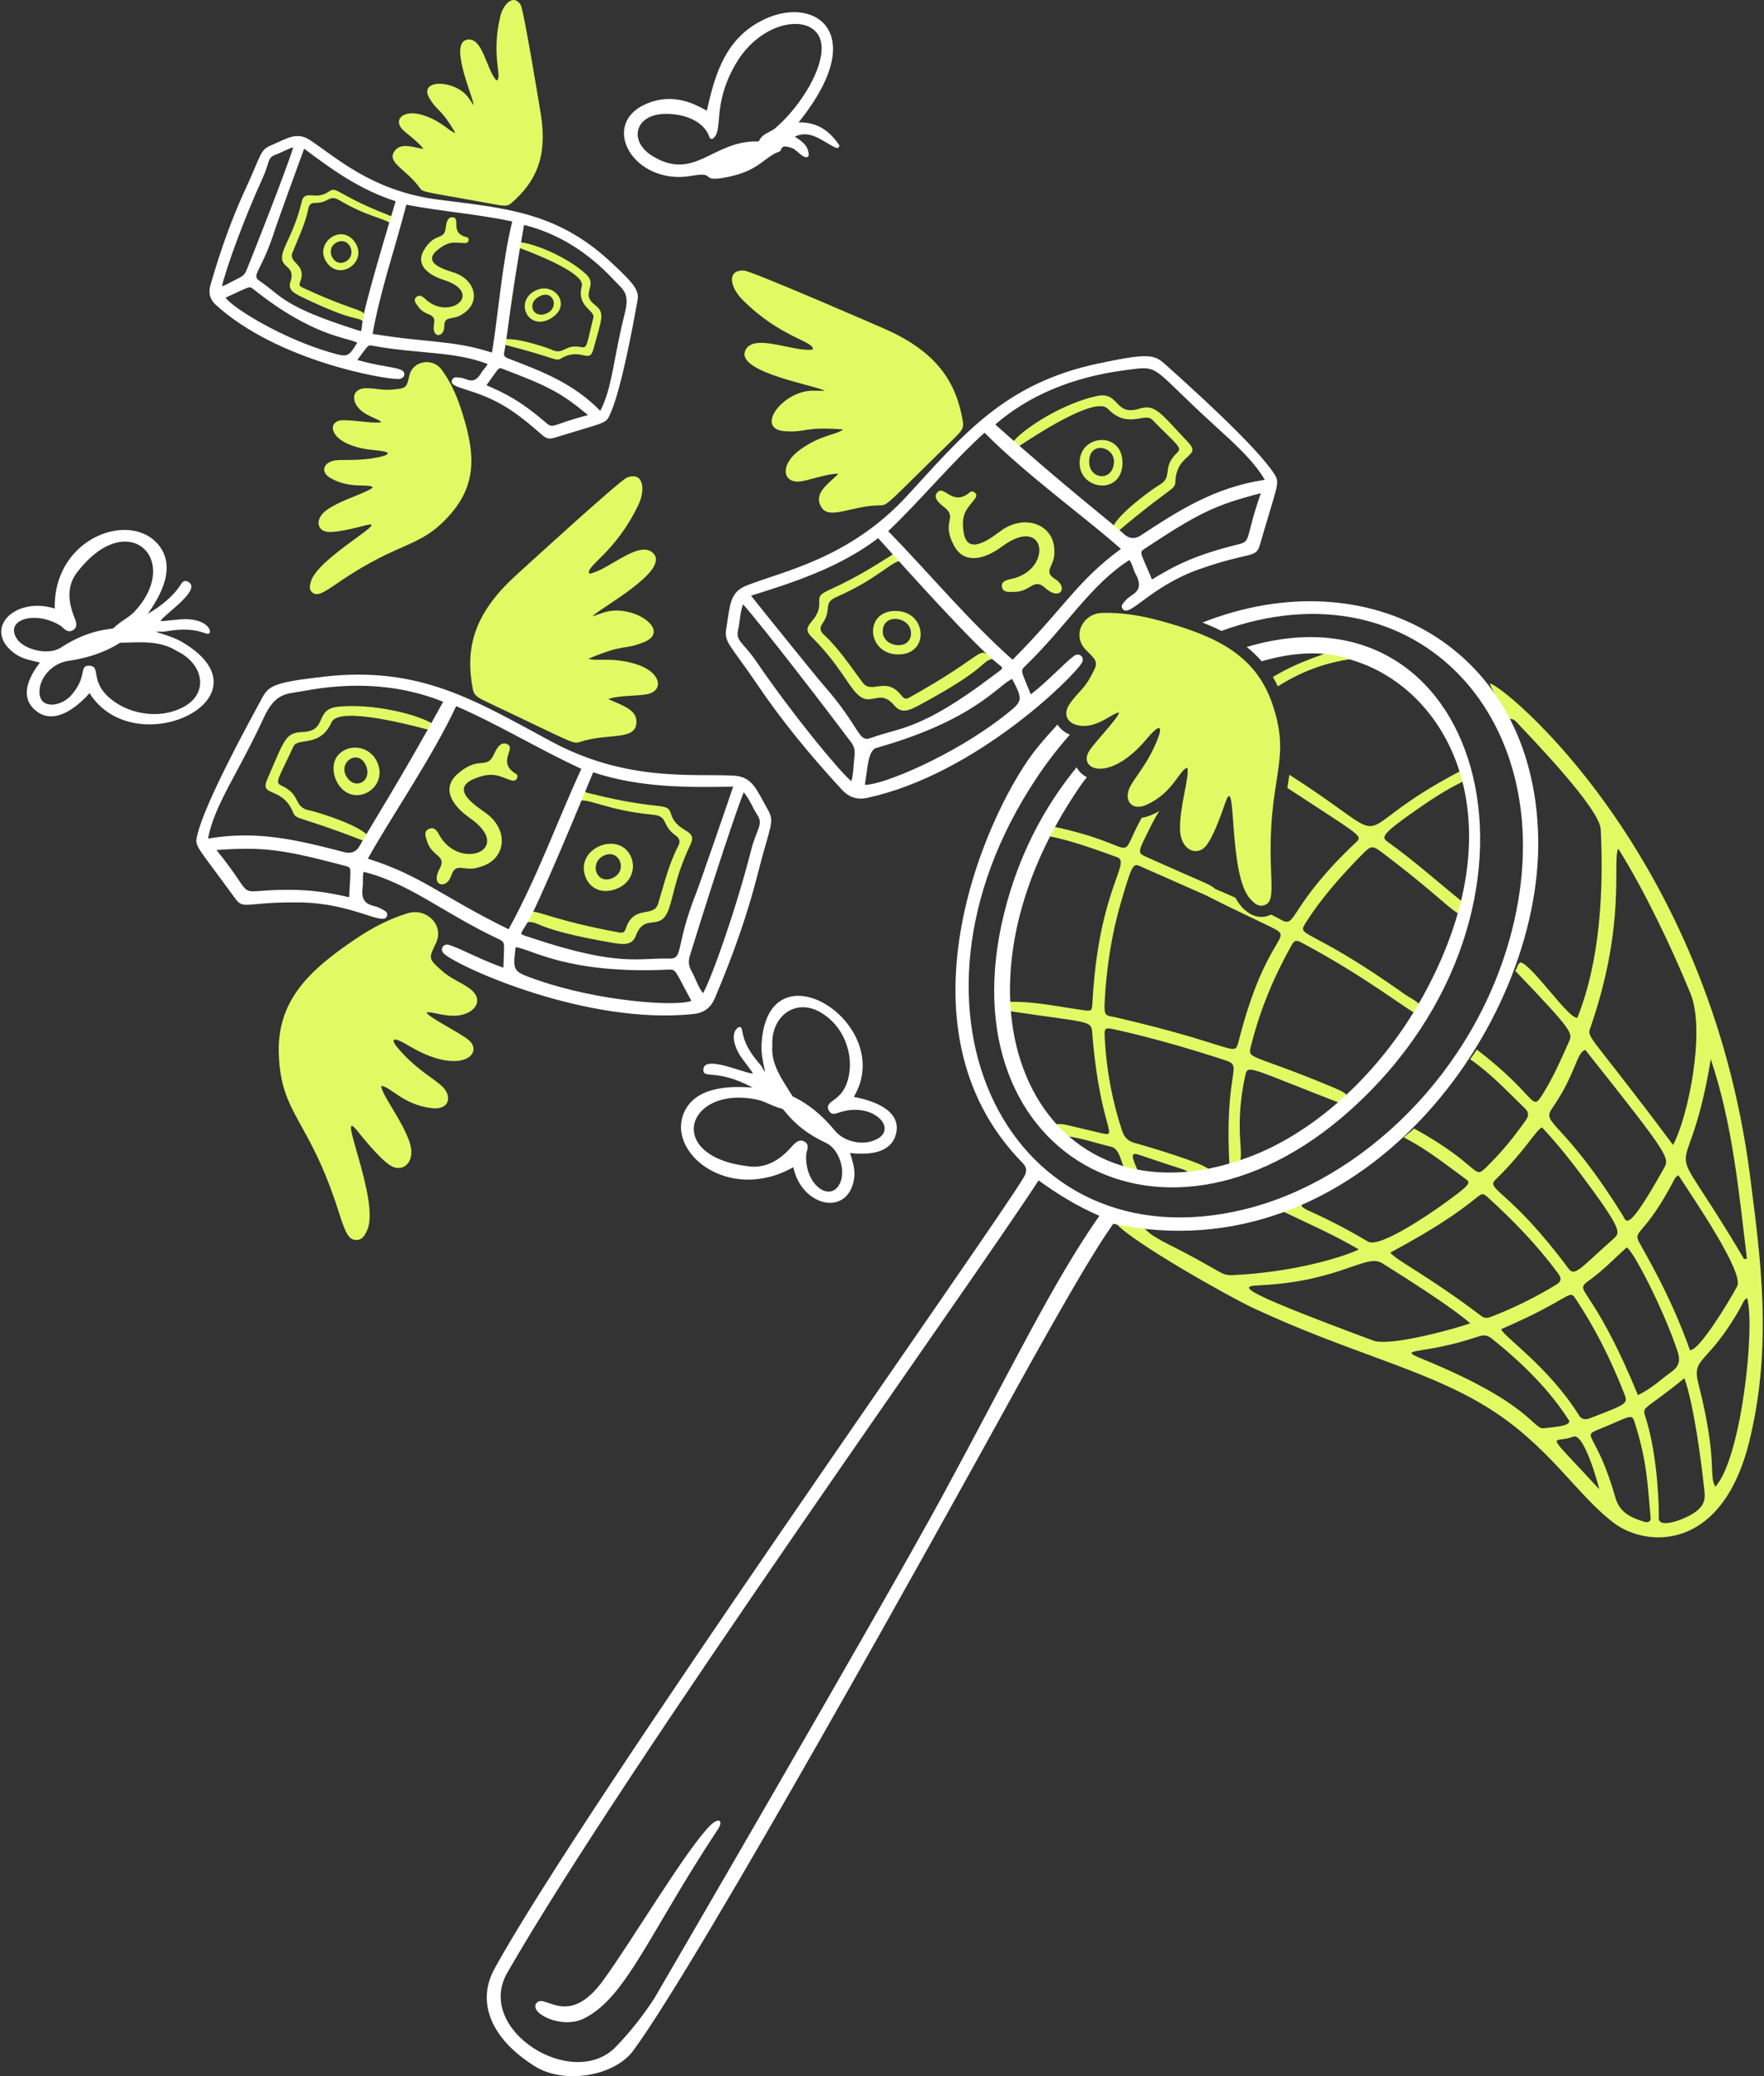<svg width="407" height="479" viewBox="0 0 407 479" fill="none" xmlns="http://www.w3.org/2000/svg">
<rect x="0" y="0" width="407" height="479" fill="#333333" stroke="none"/>
<path d="M165.619 422.076C149.873 445.824 144.558 460.789 134.764 465.677C129.634 468.236 122.247 464.531 123.69 462.271C125.524 459.392 130.864 468.384 139.25 456.795C146.006 447.461 158.719 426.078 164.002 421.021C165.762 419.338 167.035 419.936 165.619 422.073V422.076Z" fill="white"/>
<path d="M294.839 158.35C299.907 155.132 305.379 152.933 311.944 152.016C310.053 151.319 308.143 150.857 306.217 150.599C302.002 152.111 298.097 153.538 293.684 156.179C294.095 156.871 294.476 157.597 294.836 158.352L294.839 158.35Z" fill="#E1FA64"/>
<path d="M320.284 194.307C318.712 193.191 318.419 192.665 327.163 186.587C330.429 184.317 333.76 182.138 337.386 180.391C337.434 179.526 337.7 178.624 336.996 177.861C308.024 192.974 324.909 196.276 297.49 178.754C297.347 179.725 297.191 180.729 297.033 181.788C313.708 192.734 314.509 192.783 312.956 194.243C297.226 209.066 299.236 214.22 295.676 212.256C295.11 211.942 294.282 211.512 293.27 211.009C289.875 212.649 286.716 210.271 285.042 207.122C283.452 206.405 281.843 205.697 280.32 205.054C279.305 204.032 278.255 203.887 264.937 197.901C262.235 196.685 262.35 197.02 265.549 190.553C266.025 189.573 266.669 188.413 267.451 187.123C266.183 187.872 264.768 188.487 263.417 188.674C257.327 199.775 264.158 195.239 243.241 190.747C242.75 191.419 242.215 192.078 242.035 192.908C247.437 194.003 252.562 195.901 257.711 197.75C261.163 198.991 253.532 204.86 252.063 231.116C251.936 233.376 251.958 233.332 249.589 233.003C244.055 232.229 238.576 231.016 232.932 231.126C232.669 231.877 233.204 232.564 233.131 233.302C253.129 236.336 251.719 235.12 252.087 239.319C254.021 261.654 258.751 262.507 253.497 261.292C245.801 259.514 245.183 259.126 243.626 259.394C243.991 260.625 244.904 261.427 245.968 262.114C249.524 262.553 252.884 263.743 256.341 264.566C259.584 265.337 258.077 272.232 262.724 271.275C262.823 270.033 261.158 267.748 261.381 266.468C262.092 265.881 261.558 266.144 272.864 269.755C273.535 269.969 274.086 270.284 274.54 270.777C275.996 270.582 277.462 270.437 278.773 269.712C277.664 268.317 263.809 264.213 262.033 263.769C260.357 263.35 259.425 262.479 258.907 260.916C256.597 253.952 255.28 246.824 254.894 239.541C254.757 237.046 254.904 236.995 257.451 237.564C265.928 239.451 274.241 241.872 282.48 244.546C287.293 246.112 282.316 246.05 283.71 269.615C289.074 268.797 283.882 264.022 287.309 248.173C287.9 245.437 287.962 246.313 310.071 254.841C311.444 253.221 311.651 252.591 307.93 251.02C287.822 242.552 287.763 244.743 288.709 241.009C290.753 232.929 293.941 225.267 298.072 217.951C298.701 216.835 299.252 216.909 300.321 217.476C316.222 225.954 325.825 233.976 327.372 234.134C330.228 232.5 325.618 230.457 324.152 229.415C301.089 213.032 298.908 216.559 301.492 212.539C305.091 206.936 309.55 201.964 314.235 197.18C316.434 194.938 316.671 195.007 319.155 196.887C337.184 210.532 337.284 213.793 338.017 208.553C332.484 204.124 326.094 198.422 320.289 194.307H320.284ZM285.784 240.215C284.782 244.15 285.563 241.247 257.502 234.732C255.334 234.229 254.7 234.706 254.861 231.43C255.254 223.6 256.393 215.869 258.598 208.307C261.166 199.515 261.415 199.083 263.067 199.854L278.303 206.584C284.108 209.582 291.951 213.203 293.785 214.146C298.647 216.635 292.085 215.481 285.786 240.217L285.784 240.215Z" fill="#E1FA64"/>
<path d="M343.717 157.686C346.572 157.785 394.293 196.481 403.821 271.637C406.088 289.519 409.115 310.198 403.611 332.533C397.28 358.233 379.767 356.953 372.396 351.393C363.573 344.738 357.177 333.118 342.46 324.251C328.208 315.665 311.148 312.087 288.91 301.665C283.68 299.214 261.338 286.661 257.534 282.292C268.773 284.189 260.215 282.371 269.995 287.287C282.313 293.478 281.47 294.32 284.58 294.177C297.605 293.58 309.12 290.352 313.528 288.26C307.823 284.922 301.779 282.243 296.101 279.544C297.259 278.732 298.865 278.193 300.278 277.904C300.348 279.317 303.093 279.056 315.65 286.462C318.301 288.025 330.042 279.922 332.441 278.208C339.1 273.45 339.414 272.917 338.299 272.107C333.617 268.703 329.115 265.064 323.88 262.408L326.295 260.365C341.74 268.938 339.844 272.271 342.804 269.41C346.277 266.055 349.304 262.351 352.052 258.436C352.769 257.415 352.758 256.603 351.864 255.742C347.786 251.817 343.953 247.641 339.21 244.39L340.77 242.163C355.079 253.163 353.172 256.848 356.022 252.305C358.407 248.505 360.167 244.429 361.98 240.376C362.882 238.359 363.043 237.991 349.594 223.978C350.118 223.391 349.997 222.428 350.846 222.029C353.492 222.602 362.074 235.33 363.943 234.796C369.203 221.664 370.019 205.386 369.329 191.355C369.09 186.478 353.408 170.371 349.949 166.647C349.476 166.139 348.952 165.776 348.2 165.871C346.854 163.067 344.85 160.589 343.717 157.686ZM373.366 195.789C371.937 198.618 375.316 212.838 367.005 236.923C366.057 239.669 366.151 237.547 386.023 264.16C389.485 257.719 393.571 237.873 390.041 229.221C385.805 218.837 379.38 205.34 373.363 195.786L373.366 195.789ZM320.797 288.983C321.949 290.696 329.161 294.065 341.732 303.583C342.428 304.112 343.067 304.165 343.865 303.861C349.172 301.839 354.211 299.326 359.033 296.414C360.352 295.618 360.295 294.872 359.452 293.73C354.714 287.31 349.159 281.579 343.209 276.175C340.795 273.982 343.067 277.041 320.797 288.983ZM365.764 242.22C363.632 242.917 363.747 247.565 358.069 255.778C355.56 259.409 360.706 258.375 374.4 280.392C375.26 281.771 375.292 284.904 383.82 269.696C385.257 267.135 385.692 267.291 365.764 242.22ZM339.218 305.302C334.796 301.412 323.472 294.29 318.911 291.44C315.212 289.128 309.418 295.513 291.201 296.501C286.606 296.749 282.542 296.542 316.843 309.288C320.81 310.762 336.322 306.369 339.22 305.304L339.218 305.302ZM389.912 311.503C392.061 311.666 398.986 300.184 400.804 296.767C402.475 293.633 390.799 276.592 387.25 271.129C386.888 271.438 386.6 271.578 386.485 271.801C379.453 285.42 376.63 283.671 378.222 286.654C379.611 289.254 385.553 299.101 389.912 311.5V311.503ZM355.772 260.096C354.252 260.863 351.931 265.452 345.041 272.176C342.688 274.472 348.418 274.538 361.853 292.625C363.304 294.578 364.255 292.964 372.305 285.765C373.86 284.376 374.435 283.891 364.687 270.84C361.899 267.109 358.955 263.488 355.769 260.096H355.772ZM346.374 306.643C346.54 308.088 357.268 315.218 364.314 326.537C364.932 327.528 365.826 327.597 366.817 327.214C376.106 323.633 375.673 323.891 374.524 320.972C371.639 313.64 368.115 306.597 363.742 299.957C361.84 297.068 363.454 299.28 346.374 306.643ZM377.908 321.856C381.062 320.392 383.213 318.237 385.674 316.48C387.334 315.292 387.761 313.944 387.1 311.926C383.922 302.227 376.721 288.324 375.316 287.798C372.555 290.293 369.947 293.013 366.86 295.255C362.622 298.332 366.978 295.27 377.908 321.856ZM388.628 317.971C378.641 326.162 378.789 324.055 379.853 327.566C382.536 336.433 382.81 348.173 382.714 350.168C382.585 352.862 388.679 350.546 390.96 348.983C392.682 347.8 393.506 346.462 393.291 344.35C392.585 337.432 390.807 323.965 388.628 317.974V317.971ZM328.455 313.643C353.819 324.075 353.583 329.964 356.344 329.507C357.843 329.259 362.901 329.098 361.934 327.599C357.236 320.303 351.018 314.296 344.19 308.816C343.319 308.119 342.414 307.899 341.246 308.297C327.928 312.838 321.627 310.833 328.455 313.643ZM395.773 342.991C401.761 336.497 405.027 306.196 403.104 299.446C402.233 300 401.992 300.935 401.548 301.721C394.006 315.065 390.264 312.948 391.846 319.156C396.418 337.094 394.154 340.338 395.773 342.991ZM402.416 290.502L403.061 290.367C401.186 274.891 399.754 259.338 394.726 244.36C389.061 278.538 382.44 256.613 402.416 290.502ZM380.857 350.234C380.087 342.304 380.087 337.381 377.126 328.046C376.468 325.97 375.966 326.902 368.937 329.755C364.599 331.517 368.335 330.151 372.745 345.606C373.71 348.988 376.35 350.155 379.348 351.087C380.229 351.36 380.887 351.072 380.857 350.234ZM369.001 343.604C368.526 341.518 365.335 330.513 363.019 331.44C358.302 333.328 355.673 329.114 369.001 343.604Z" fill="#E1FA64"/>
<path d="M287.823 149.214C287.796 149.214 287.75 149.224 287.75 149.224L287.645 149.255C288.9 150.259 290.049 151.357 291.094 152.57C297.863 150.596 305.288 149.83 311.855 152.258C334.16 158.931 350.215 188.804 329.041 228.498C319.363 246.64 304.057 261.023 288.091 266.974C240.314 284.81 213.939 232.334 249.388 181.137C249.796 180.547 250.258 179.929 250.768 179.293C249.691 178.772 248.885 177.973 248.423 177.01C242.291 184.508 236.803 193.809 233.209 205.25C214.713 264.119 266.885 296.226 311.578 256.095C363.302 209.645 343.196 132.951 287.82 149.212L287.823 149.214Z" fill="white"/>
<path d="M354.9 193.25C354.019 149.273 315.823 128.477 277.444 143.627C278.98 144.227 280.436 144.865 281.814 145.562C326.68 129.218 361.284 166.243 348.813 214.771C340.4 247.509 314.136 272.437 287.09 279.02C233.174 292.145 203.335 233.478 239.073 179.62C241.483 175.989 244.088 172.613 246.852 169.492C245.598 168.981 244.612 168.169 243.999 167.16C242.484 168.787 240.988 170.485 239.519 172.26C228.528 185.515 204.748 236.471 235.898 268.266C236.903 269.29 237.002 270.187 236.296 271.458C231.383 280.313 133.988 417.747 114.038 454.323C110.361 461.065 112.18 469.57 123.254 476.628C130.144 481.021 141.786 479.016 146.156 473.048C161.792 451.695 217.746 350.791 231.856 325.163C252.769 287.175 255.053 285.17 256.836 282.345C313.62 294.348 355.781 236.872 354.905 193.253L354.9 193.25ZM217.364 345.274C203.375 371.038 150.994 461.004 150.956 461.06C148.35 465.044 145.415 468.806 142.06 472.254C132.143 482.446 109.467 468.318 117.042 455.138C144.598 407.19 224.625 295.493 239.629 272.329C243.973 275.493 248.504 278.272 253.653 280.504C242.828 295.95 233.446 315.66 217.364 345.274Z" fill="white"/>
<path d="M196.996 253.068C207.084 236.185 176.748 216.945 175.698 241.229C175.547 244.641 177.298 249 175.969 246.484C175.663 245.9 175.628 245.859 175.144 245.307C170.586 240.11 171.644 237.301 170.838 236.977C170.658 236.908 170.454 236.934 170.304 237.043C168.233 238.555 169.767 242.243 171.22 244.212C172.915 246.515 173.702 247.396 173.667 247.68C171.58 247.595 162.294 243.221 162.278 246.827C162.278 249.031 165.203 246.423 173.629 250.903C169.936 250.68 161.279 250.159 158.128 256.056C153.089 265.477 167.897 277.83 183.039 269.288C184.892 278.152 195.102 280.721 196.942 272.605C197.5 270.146 196.84 268.389 196.131 266.016C199.195 266.353 205.653 266.66 206.781 261.376C207.842 256.434 202.204 254.031 196.99 253.068H196.996ZM186.017 266.277C186.066 265.556 187.012 264.052 185.51 263.335C184.401 262.798 183.56 263.534 182.773 264.433C180.293 267.265 177.393 269.3 173.586 269.168C152.936 267.334 158.104 250.267 174.674 253.696C175.636 253.896 176.533 254.292 177.478 254.713C181.311 256.419 180.073 255.201 181.228 256.582C182.437 258.03 184.948 261.049 190.549 263.659C193.641 265.104 195.115 270.018 193.869 272.832C191.696 277.759 185.515 273.312 186.02 266.272L186.017 266.277ZM183.364 253.178C183.106 253.045 182.923 252.958 182.888 252.958C180.516 249.112 177.844 245.652 178.201 241.229C177.828 234.569 183.517 230.028 189.504 233.67C194.677 236.808 196.504 242.628 196.023 247.003C195.532 251.447 193.581 252.889 192.289 253.845C191.489 254.435 190.662 255.047 191.18 256.128C191.75 257.305 192.636 257.004 193.49 256.707C201.081 254.097 206.845 259.915 202.747 262.566C199.628 264.543 194.89 263.585 192.631 260.855C188.484 255.834 184.895 253.977 183.364 253.183V253.178Z" fill="white"/>
<path d="M41.952 148.085C38.968 146.328 34.08 145.58 37.005 145.733C37.716 145.766 37.754 145.756 38.482 145.628C45.484 144.397 47.553 146.655 48.235 146.147C49.127 145.488 47.314 142.354 41.418 142.908C38.157 143.212 37.265 143.388 37.037 143.235C38.133 141.557 46.696 135.99 43.408 134.22C42.446 133.704 42.014 134.379 41.595 135.03C39.868 137.704 36.924 139.989 34.106 141.619C36.124 138.666 40.84 131.753 36.983 126.25C30.778 117.403 12.231 123.767 12.639 140.398C3.622 137.594 -3.773 144.775 2.781 150.294C4.763 151.967 6.692 152.276 9.214 152.85C7.407 155.223 3.958 160.425 8.247 163.952C12.255 167.249 17.211 163.778 20.657 159.919C31.181 176.555 63.709 160.869 41.958 148.082L41.952 148.085ZM42.103 163.232C36.69 165.975 30.461 164.636 26.687 162.09C20.093 157.641 23.73 153.594 20.482 153.594C18.154 153.594 20.26 156.101 16.381 160.466C14.192 162.93 9.445 163.753 9.123 160.016C8.83 156.622 11.946 153.034 15.661 152.49C22.287 151.515 25.755 149.454 27.235 148.575C27.496 148.42 27.676 148.287 27.676 148.287C32.366 148.21 36.846 147.692 40.719 150.156C47.01 153.116 48.377 160.06 42.103 163.232ZM16.878 145.368C18.132 144.568 17.447 143.184 17.085 142.242C15.554 138.26 15.688 135.272 17.369 132.624C29.142 116.461 42.307 129.041 31.02 141.116C29.671 142.558 27.625 143.399 26.23 144.916C25.586 145.281 20.805 144.995 14.103 149.377C11.237 151.249 6.069 150.011 4.1 147.679C0.638 142.926 8.167 140.745 13.931 144.341C14.581 144.745 15.486 146.244 16.878 145.363V145.368Z" fill="white"/>
<path d="M193.56 33.355C191.777 30.857 189.177 28.117 184.256 28.242C195.223 14.505 192.223 7.972 190.385 5.773C187.624 2.473 182.163 1.863 176.799 4.251C167.677 8.312 165.05 16.594 163.098 25.524C162.888 25.422 162.636 25.29 162.399 25.164C160.105 23.954 155.335 21.438 149.425 23.826C137.934 28.469 146.127 42.972 159.638 40.559C165.249 39.558 161.642 41.864 166.6 41.075C172.257 40.168 174.658 38.332 176.59 36.858C179.813 34.391 179.767 35.513 180.256 34.402C180.452 33.952 180.697 33.395 182.846 34.197C183.751 34.534 185.505 36.782 186.375 36.179C186.517 36.077 186.598 35.913 186.59 35.748C186.488 33.531 185.126 32.683 183.377 31.523C187.079 29.784 189.69 32.652 192.883 34.103C193.38 34.325 193.867 33.781 193.56 33.355ZM189.566 11.621C189.222 17.465 183.85 25.346 178.851 29.59C177.729 30.543 175.805 30.806 175.094 32.601C175.005 32.619 174.879 32.639 174.777 32.634C164.422 32.384 160.256 42.017 150.46 35.949C145.055 32.604 146.336 26.38 153.538 26.268C157.715 26.201 162.458 27.864 163.705 31.687C163.82 32.05 164.32 32.167 164.602 31.889C166.947 29.856 164.277 24.268 169.668 14.872C176.23 3.429 190.082 2.657 189.566 11.621Z" fill="white"/>
<path d="M229.229 151.98C226.097 152.547 228.651 153.773 212.092 162.691C209.809 163.922 208.017 164.704 206.413 162.821C202.782 158.556 201.071 163.439 197.71 160.056C195.384 157.714 193.614 153.301 187.216 146.906C184.32 144.012 189.271 143.558 189.018 138.892C188.852 135.789 190.754 137.656 204.815 128.656C205.291 128.352 205.847 128.133 206.083 127.571C206.98 127.923 207.708 128.442 208.038 129.358C205.774 129.353 202.564 133.534 193.128 137.671C189.628 139.206 192.14 140.491 189.733 143.908C189.043 144.888 189.266 145.662 190.021 146.359C193.588 149.656 196.171 153.666 199.037 157.474C201.192 160.336 204.407 155.791 208.076 160.571C208.866 161.603 209.486 161.108 210.249 160.681C228.474 150.491 225.181 148.964 229.232 151.983L229.229 151.98Z" fill="#E1FA64"/>
<path d="M257.003 121.097C259.281 117.401 266.711 112.319 267.315 111.99C270.874 110.059 267.877 108.026 271.505 104.548C272.873 103.238 271.916 103.003 265.841 96.828C264.087 95.045 260.227 99.124 255.572 94.292C252.638 91.248 238.126 100.957 234.996 103.023C234.43 102.755 234.064 102.331 233.884 101.754C236.635 98.541 245.41 93.02 253.023 91.378C258.397 90.218 257.025 96.028 262.778 94.312C266.531 93.194 267.404 94.894 274.21 102.127C277.318 105.429 271.457 104.622 271.191 111.078C271.108 113.137 270.53 111.99 258.309 122.282C257.702 122.062 257.084 121.848 256.998 121.097H257.003Z" fill="#E1FA64"/>
<path d="M243.267 127.3C243.455 130.663 240.444 131.739 243.465 133.606C246.53 135.498 244.596 138.746 241.182 135.669C238.381 133.143 237.881 136.637 233.831 136.56C232.788 136.54 231.478 136.775 231.19 135.475C230.903 134.175 232.171 133.805 233.191 133.603C243.028 131.649 241.491 118.469 231.19 126.087C227.019 129.169 222.428 130.194 220.121 125.893C217.021 120.121 221.176 119.623 217.805 116.972C216.691 116.094 215.38 114.94 216.092 113.834C217.706 111.323 219.624 117.187 223.836 113.525C224.397 113.037 225.751 113.89 225.066 114.881C223.478 117.184 221.665 118.025 222.31 122.662C223.172 128.868 229.205 123.638 231.3 122.213C236.697 118.543 243.409 121.089 243.267 127.3Z" fill="#E1FA64"/>
<path d="M273.941 177.092C271.94 177.848 270.693 182.841 264.626 185.634C261.204 187.21 259.433 184.797 260.476 182.097C261.383 179.745 264.873 176.402 267.202 170.232C268.134 167.765 267.803 166.631 264.639 170.406C255.893 180.841 248.662 177.518 251.273 173.32C252.697 171.032 258.021 165.709 258.19 164.389C256.874 164.389 253.785 167.487 250.059 167.487C246.731 167.487 244.724 165.191 246.967 162.152C248.837 159.616 250.129 158.903 251.614 156.173C253.411 152.871 253.427 152.767 250.628 150.031C247.193 146.673 249.823 141.54 254.255 141.41C258.864 141.272 263.309 142.025 267.698 143.223C280.573 146.732 289.845 151.079 293.692 162.765C298.105 176.175 292.252 178.974 293.283 201.361C293.522 206.571 293.377 208.223 291.768 208.818C290.353 209.342 289.389 208.356 288.54 207.477C283.272 202.01 285.4 177.746 282.775 185.006C282.252 186.457 280.167 192.841 278.266 195.137C276.117 197.732 272.367 196.098 272.262 191.375C272.139 185.905 274.505 179.332 273.938 177.089L273.941 177.092Z" fill="#E1FA64"/>
<path d="M190.281 90.159C188.357 88.944 169.931 85.941 171.921 80.958C173.662 76.604 183.187 81.356 187.535 80.634C187.903 78.667 180.138 78.019 171.282 69.131C168.454 66.291 167.605 62.228 171.629 62.422C173.493 62.512 203.483 75.597 204.055 75.848C216.271 81.198 220.714 88.275 222.183 97.407C222.425 98.911 221.659 99.655 219.72 101.547C204.364 116.535 204.842 116.586 203.045 116.592C196.58 116.607 191.344 120.072 189.491 116.985C187.638 113.897 190.885 111.78 193.461 109.323C191.119 109.16 186.56 110.874 184.57 111.083C180.514 111.504 179.808 107.142 184.723 103.651C189.491 100.265 192.943 100.37 194.552 99.077C185.158 98.37 186.311 99.823 181.145 99.496C174.277 99.062 180.014 90.834 186.695 90.177C187.648 90.083 188.623 90.162 190.283 90.162L190.281 90.159Z" fill="#E1FA64"/>
<path d="M293.99 109.324C289.84 102.84 273.871 88.554 268.623 83.86C266.267 81.75 264.588 81.497 253.454 83.852C231.544 88.487 222.076 100.539 209.217 114.475C195.927 128.863 180.726 131.757 172.308 135.064C168.26 136.655 168.48 139.656 167.578 144.955C167.019 148.237 168.298 148.446 174.94 158.235C180.175 165.953 186.474 173.77 194.191 182.134C195.849 183.934 197.721 184.593 200.117 184.072C225.105 178.658 247.712 156.156 249.592 152.954C250.39 151.61 248.993 150.479 247.824 151.309C245.826 152.724 241.837 157.119 237.835 160.199C235.624 154.713 235.326 154.846 236.54 153.669C246.264 144.25 251.582 134.931 260.594 129.198C261.346 130.286 261.448 131.386 262.007 132.408C264.333 136.647 260.841 137.066 259.828 138.402C259.412 138.953 258.308 139.638 259.098 140.573C260.712 142.462 265.51 135.21 276.909 131.249C288.688 127.147 289.762 128.904 290.692 125.697C294.825 111.418 295.392 111.513 293.99 109.324ZM229.113 155.911C212.387 168.583 207.732 167.761 201.092 170.205C197.826 171.41 198.951 168.231 189.81 157.839C188.368 156.205 175.042 139.674 173.286 137.431C182.843 134.436 193.611 131.011 202.618 124.162C209.639 131.969 224.59 148.633 230.131 153.058C231.743 154.343 231.657 153.988 229.113 155.911ZM200.128 177.016C200.488 174.327 201.164 172.844 202.156 172.564C224.883 166.162 230.303 158.033 233.532 156.639C236.143 161.701 236.062 161.721 231.506 165.289C220.015 174.286 203.834 181.059 199.722 181.059C199.453 181.059 199.531 181.482 200.13 177.016H200.128ZM204.93 122.548C212.69 115.139 219.341 106.936 227.16 99.826C236.774 109.582 250.725 119.58 258.617 126.649C248.525 134.022 245.627 140.149 233.631 152.213C223.188 142.93 214.455 132.293 204.93 122.548ZM291.82 110.69C280.114 112.463 271.902 117.836 263.216 123.521C261.851 124.413 260.556 124.316 259.332 123.23C257.492 121.378 246.438 112.953 229.634 97.929C237.386 91.225 247.395 87.021 259.391 85.433C268.067 84.276 264.905 84.21 280.28 98.189C285.252 102.709 289.203 106.3 291.82 110.69ZM196.292 171.142C197.675 172.986 197.114 174.015 196.939 176.694C196.864 177.848 196.783 179.038 196.418 180.249C193.297 177.521 182.711 164.648 174.449 152.537C171.47 148.165 169.678 147.951 170.309 145.269C170.771 143.305 170.677 141.533 171.44 139.413C176.552 145.208 192.134 165.58 196.292 171.142ZM264.059 126.621C276.665 118.301 280.326 116.531 290.914 113.783C287.251 124.2 288.768 124.836 285.797 125.566C275.593 128.067 271.003 130.521 265.792 133.69C263.103 127.272 262.764 127.479 264.059 126.621Z" fill="white"/>
<path d="M206.507 140.953C213.827 140.863 214.609 150.872 207.388 150.989C200.058 151.109 199.18 141.042 206.507 140.953ZM210.195 146.252C210.343 142.268 203.762 141.29 203.668 145.59C203.585 149.406 210.05 150.198 210.195 146.252Z" fill="#E1FA64"/>
<path d="M258.98 106.681C259.036 114.281 249.165 113.226 249.093 106.844C249.017 100.14 258.926 99.402 258.98 106.681ZM257.016 106.826C257.363 103.146 251.84 101.706 251.333 105.904C250.771 110.532 256.584 111.428 257.016 106.826Z" fill="#E1FA64"/>
<path d="M84.035 74.392C82.321 72.719 82.577 74.787 69.506 68.459C67.704 67.586 66.415 66.82 67.008 65.042C68.351 61.007 64.322 62.039 65.179 58.548C65.772 56.127 68.005 53.172 69.611 46.542C70.339 43.544 72.748 46.376 75.8 44.241C77.828 42.821 77.352 44.816 89.437 49.55C89.845 49.711 90.229 49.959 90.71 49.865C90.852 50.562 90.809 51.228 90.334 51.823C89.375 50.439 85.182 50.253 78.373 46.238C75.848 44.749 76.041 46.831 72.708 46.81C71.749 46.805 71.325 47.272 71.171 48.026C70.454 51.606 68.843 54.891 67.484 58.262C66.46 60.797 70.906 60.831 69.23 65.106C68.867 66.028 69.466 66.194 70.084 66.48C84.739 73.263 84.355 70.632 84.035 74.392Z" fill="#E1FA64"/>
<path d="M116.727 78.238C120.195 78.064 126.792 80.444 127.268 80.674C130.083 82.03 130.185 79.333 134.085 80.076C135.551 80.355 135.302 79.668 136.897 73.332C137.359 71.498 132.957 70.875 134.246 65.974C135.057 62.886 122.323 58.139 119.591 57.102C119.534 56.645 119.663 56.236 119.978 55.881C123.319 56.195 130.786 59.219 135.13 63.175C138.2 65.969 133.685 67.598 137.295 70.387C139.648 72.205 138.863 73.465 136.865 80.7C135.952 84.007 134.012 80.079 129.529 82.658C128.1 83.481 128.632 82.643 116.478 79.545C116.367 79.078 116.252 78.608 116.725 78.24L116.727 78.238Z" fill="#E1FA64"/>
<path d="M86.063 112.401C84.701 111.5 80.787 112.853 76.318 110.335C73.798 108.915 74.677 106.806 76.946 106.295C78.921 105.851 82.668 106.563 87.828 105.368C89.893 104.891 90.522 104.209 86.622 103.879C75.845 102.97 75.02 97.132 78.972 96.945C81.126 96.843 86.987 97.837 87.957 97.38C87.395 96.578 83.989 96.001 82.402 93.723C80.986 91.69 81.685 89.483 84.696 89.562C87.204 89.629 88.233 90.114 90.715 89.861C93.713 89.555 93.791 89.522 94.452 86.648C95.26 83.122 99.853 82.544 101.828 85.198C103.882 87.959 105.258 90.998 106.313 94.19C109.405 103.555 110.41 111.066 104.143 118.385C96.95 126.785 92.571 124.399 77.862 134.541C74.438 136.903 73.258 137.513 72.173 136.788C71.214 136.144 71.472 135.133 71.706 134.247C73.178 128.702 90.479 119.698 84.459 121.171C83.253 121.465 78.053 122.91 75.689 122.721C73.022 122.507 72.531 119.524 75.679 117.45C79.326 115.05 84.779 113.699 86.058 112.404L86.063 112.401Z" fill="#E1FA64"/>
<path d="M109.287 24.296C109.287 22.603 103.498 10.061 107.715 9.162C111.398 8.378 112.236 16.221 114.573 18.573C116.061 17.96 113.2 12.939 115.443 3.748C116.16 0.808 118.548 -1.436 120.128 1.107C120.861 2.287 124.756 26.183 124.828 26.635C126.341 36.386 123.499 42.099 117.949 46.885C117.036 47.671 116.206 47.521 114.103 47.138C97.438 44.104 97.61 44.433 96.839 43.332C94.081 39.389 89.509 37.658 90.814 35.214C92.12 32.767 94.927 33.855 97.683 34.386C96.796 32.887 93.702 30.829 92.716 29.7C90.71 27.399 93.356 25.113 97.804 26.63C102.12 28.104 103.52 30.262 105.075 30.701C101.559 24.659 101.067 25.979 99.093 22.682C96.469 18.3 104.465 18.31 107.753 22.11C108.223 22.654 108.58 23.285 109.289 24.296H109.287Z" fill="#E1FA64"/>
<path d="M140.553 60.116C128.081 48.673 115.937 47.996 100.93 46.035C85.603 44.032 77.215 35.995 71.399 32.249C68.453 30.344 66.213 31.955 62.511 33.541C59.959 34.634 60.378 35.533 56.561 43.782C53.569 50.251 50.956 57.432 48.568 65.74C48.028 67.62 48.428 69.091 49.83 70.368C64.142 83.374 89.085 87.614 92.05 87.445C92.807 87.391 93.213 86.921 93.278 86.477C93.554 84.557 89.318 85.055 82.45 83.045C85.026 79.605 84.803 79.549 85.961 79.763C96.358 81.684 104.903 81.012 112.518 83.987C112.107 84.779 111.47 85.29 111.038 86.03C109.716 88.3 108.518 87.864 107.361 87.442C106.356 87.077 106.485 87.2 105.867 87.105C105.405 87.031 104.543 86.901 104.261 87.754C103.928 88.748 105.26 89.174 107.468 89.876C113.45 91.781 117.382 93.587 124.245 99.637C125.774 100.985 126.281 101.504 127.995 100.978C139.419 97.43 139.663 97.811 140.59 95.939C143.228 90.619 146.105 74.768 147.05 69.558C147.488 67.145 146.94 65.98 140.553 60.116ZM58.474 66.721C72.049 77.569 79.976 77.817 82.436 79.061C80.309 82.498 80.188 82.46 76.052 81.254C65.213 78.09 53.905 71.215 52.038 68.679C57.719 66.103 57.45 65.909 58.474 66.721ZM67.679 33.98C65.775 39.908 58.922 57.32 56.889 62.325C56.258 63.873 55.439 63.922 53.48 64.987C52.769 65.375 52.038 65.773 51.219 66.057C51.939 62.601 56.094 50.907 60.553 41.2C62.251 37.497 61.614 36.401 63.596 35.681C65.004 35.176 66.129 34.427 67.679 33.98ZM83.323 76.364C83.197 76.4 82.678 76.231 82.133 76.058C65.079 70.626 65.098 68.325 59.852 64.785C57.84 63.431 60.392 62.703 63.492 52.833C63.884 51.594 69.14 37.045 70.174 34.302C76.189 38.815 82.99 43.828 91.29 46.413C89.78 51.546 83.924 70.804 83.624 74.344C83.608 74.448 83.382 76.275 83.323 76.364ZM115.91 85.075C126.703 89.166 129.523 90.663 135.677 95.77C127.391 97.916 127.692 99.004 126.064 97.604C120.122 92.499 116.515 90.701 112.233 88.885C115.131 84.914 114.954 84.707 115.91 85.075ZM93.753 47.235C101.937 48.795 110.17 49.38 118.188 51.096C115.768 60.867 114.855 73.713 113.496 81.344C104.462 78.425 98.744 79.137 85.961 77.028C87.798 66.841 91.228 57.065 93.75 47.237L93.753 47.235ZM117.793 82.904C116.163 82.276 116.131 82.268 116.461 80.601C117.02 77.794 117.847 68.871 120.915 51.898C128.626 53.806 135.621 58.104 141.713 64.675C143.754 66.866 145.374 67.505 144.141 72.342C141.522 82.641 141.315 89.363 138.506 94.79C132.344 88.495 125.269 85.777 117.791 82.907L117.793 82.904Z" fill="white"/>
<path d="M106.684 72.48C104.489 74.025 102.488 72.638 102.507 75.279C102.528 77.953 99.512 78.154 100.138 74.755C100.653 71.966 98.083 73.151 96.412 70.641C95.982 69.995 95.27 69.295 96.025 68.565C96.78 67.834 97.572 68.455 98.142 68.994C103.64 74.181 111.905 67.64 102.375 64.576C98.518 63.334 95.875 60.965 97.801 57.726C100.39 53.377 102.488 55.704 102.851 52.522C102.971 51.464 103.197 50.175 104.245 50.141C106.627 50.062 103.479 53.735 107.745 54.743C108.317 54.879 108.311 56.069 107.347 56.074C105.11 56.082 103.777 55.331 100.914 57.698C97.084 60.865 103.184 62.328 105.042 63.002C109.824 64.737 110.946 69.923 106.684 72.48Z" fill="#E1FA64"/>
<path d="M81.835 55.803C85.004 60.241 78.571 64.968 75.423 60.604C72.275 56.239 78.662 51.359 81.835 55.803ZM79.817 60.31C82.579 58.706 80.435 54.268 77.491 56.035C74.877 57.606 77.088 61.894 79.817 60.31Z" fill="#E1FA64"/>
<path d="M127.315 73.323C122.195 76.591 118.717 70.102 123.004 67.344C127.503 64.448 132.214 70.194 127.315 73.323ZM126.383 72.181C129.018 70.828 127.645 66.841 124.591 68.314C121.223 69.939 123.087 73.874 126.383 72.181Z" fill="#E1FA64"/>
<path d="M121.438 212.791C124.592 212.341 122.585 214.305 141.316 217.518C143.9 217.962 145.863 218.136 146.723 215.855C148.667 210.689 151.979 214.76 153.978 210.515C155.361 207.576 155.498 202.849 159.318 194.809C161.047 191.167 156.218 192.294 154.832 187.812C153.911 184.831 152.756 187.224 136.362 183.11C135.806 182.97 135.205 182.941 134.791 182.482C134.068 183.095 133.561 183.817 133.572 184.783C135.704 184.065 140.193 187.005 150.537 187.947C154.373 188.297 152.452 190.302 155.912 192.769C156.906 193.476 156.959 194.278 156.495 195.169C154.276 199.401 153.228 203.995 151.848 208.49C150.808 211.871 146.193 208.584 144.391 214.254C144.004 215.475 143.244 215.201 142.374 215.041C128.189 212.413 124.095 210.048 122.553 210.362C121.839 210.508 121.355 211.401 121.438 212.791Z" fill="#E1FA64"/>
<path d="M84.47 192.364C81.038 189.595 72.257 187.128 71.577 187.008C67.55 186.308 69.67 183.446 65.034 181.3C63.291 180.493 64.11 179.97 67.696 172.234C68.732 169.997 73.796 172.638 76.509 166.616C78.217 162.821 95.293 167.423 98.965 168.393C99.405 167.964 99.603 167.446 99.571 166.843C95.862 164.672 85.655 162.223 77.903 163.063C72.423 163.659 75.743 168.71 69.707 168.896C65.778 169.019 65.544 170.899 61.633 179.865C59.847 183.959 65.098 181.354 67.596 187.366C68.394 189.284 68.534 188.022 83.648 193.891C84.145 193.492 84.656 193.097 84.47 192.364Z" fill="#E1FA64"/>
<path d="M110.445 200.109C107.093 201.194 105.188 198.727 104.122 202.001C103.04 205.319 99.228 204.438 101.414 200.472C103.206 197.218 99.542 197.716 98.511 193.99C98.245 193.027 97.657 191.896 98.892 191.275C100.179 190.629 100.85 191.72 101.329 192.596C105.957 201.074 118.904 196.069 108.396 188.719C104.144 185.744 101.858 181.821 105.583 178.542C110.587 174.139 112.215 177.799 113.983 173.999C114.568 172.737 115.382 171.225 116.69 171.573C119.672 172.364 114.259 175.717 119.105 178.575C119.755 178.958 119.258 180.427 118.068 180.069C115.302 179.237 113.967 177.814 109.443 179.666C103.397 182.143 110.33 186.239 112.347 187.769C117.536 191.707 116.773 198.538 110.445 200.101V200.109Z" fill="#E1FA64"/>
<path d="M144.198 195.798C140.489 192.669 133.021 196.421 135.033 202.167C135.946 204.769 138.514 206.258 141.77 205.234C146.659 203.697 147.177 198.308 144.198 195.798ZM141.045 202.698C138.009 203.801 136.427 200.31 138.133 198.3C138.845 197.46 140.024 196.929 141.098 197.093C143.508 197.465 144.432 201.465 141.042 202.696L141.045 202.698Z" fill="#E1FA64"/>
<path d="M87.245 176.346C85.7 172.009 80.586 171.409 78.109 174.103C75.364 177.089 77.801 183.453 82.332 183.453C85.623 183.453 88.607 180.176 87.245 176.346ZM84.293 179.773C83.248 181.208 80.925 181.262 79.751 178.795C78.754 176.706 80.377 174.75 82.077 174.75C84.172 174.75 85.553 178.041 84.293 179.773Z" fill="#E1FA64"/>
<path d="M87.939 250.535C90.087 250.624 93.004 254.938 99.701 255.671C103.472 256.084 104.31 253.25 102.39 251.028C100.719 249.094 96.255 247.039 91.917 241.941C90.181 239.903 90.098 238.733 94.396 241.303C106.274 248.407 111.947 242.998 108.022 239.857C105.884 238.143 99.01 234.79 98.387 233.6C99.628 233.191 103.623 235.14 107.141 233.973C110.279 232.933 111.38 230.132 108.21 227.966C105.565 226.158 104.103 225.892 101.75 223.783C98.906 221.232 98.852 221.137 100.544 217.677C102.623 213.427 98.361 209.407 94.127 210.674C89.894 211.941 85.798 214.096 82.067 216.607C71.137 223.964 63.898 230.977 64.328 243.213C64.819 257.256 71.309 258.063 78.124 279.511C79.711 284.506 80.423 286.018 82.142 286.077C83.662 286.128 84.226 284.897 84.721 283.801C87.783 276.982 77.361 254.746 82.352 260.783C83.348 261.989 87.533 267.359 90.128 268.927C93.055 270.7 96.032 267.98 94.493 263.493C92.706 258.293 88.194 252.828 87.944 250.537L87.939 250.535Z" fill="#E1FA64"/>
<path d="M136.71 142.209C138.104 140.454 154.438 131.837 150.83 127.762C147.677 124.199 140.336 131.671 135.982 132.358C134.956 130.614 142.052 127.565 147.325 116.4C149.012 112.827 148.397 108.725 144.669 110.173C142.939 110.845 119.18 132.614 118.729 133.028C109.062 141.917 107.327 149.99 109.11 159.069C109.403 160.563 110.383 161.025 112.871 162.203C132.579 171.519 132.141 171.723 133.838 171.164C139.944 169.152 146.092 170.776 146.769 167.28C147.446 163.783 143.645 162.805 140.363 161.296C142.517 160.405 147.414 160.591 149.364 160.16C153.334 159.281 152.49 154.945 146.64 153.195C140.964 151.497 137.738 152.677 135.775 151.969C144.395 148.353 143.812 150.085 148.574 148.154C154.903 145.587 146.627 139.606 140.102 141.095C139.17 141.307 138.273 141.688 136.712 142.206L136.71 142.209Z" fill="#E1FA64"/>
<path d="M177.162 186.798C174.521 182.163 173.654 179.178 169.259 178.948C159.716 178.452 144.671 180.439 127.271 171.11C109.86 161.778 97.141 153.601 74.876 156.101C63.557 157.375 62.058 158.142 60.559 160.874C51.657 177.145 46.578 187.912 45.466 192.874C44.907 195.364 45.345 195.032 54.268 207.29C56.261 210.028 56.672 208.033 69.208 208.202C81.376 208.363 88.384 213.708 89.26 211.409C89.684 210.293 88.355 209.949 87.817 209.594C86.402 208.659 82.958 209.354 83.675 204.627C83.85 203.48 83.565 202.397 83.896 201.143C94.422 203.73 102.545 210.802 115.097 216.683C116.65 217.411 116.322 217.388 116.142 223.254C111.262 221.589 106.085 218.736 103.622 217.998C102.239 217.587 101.31 219.084 102.526 220.108C106.424 223.39 135.753 236.557 160.038 233.939C162.439 233.681 164.003 232.507 164.956 230.249C169.34 219.909 172.569 210.554 174.822 201.646C177.694 190.305 178.827 189.715 177.159 186.801L177.162 186.798ZM49.933 196.102C60.879 195.369 64.948 195.89 79.738 199.79C81.277 200.196 80.861 200.15 80.562 207.004C76.189 206.018 72.254 205.285 66.391 205.285C53.103 205.285 59.955 208.399 49.933 196.102ZM79.448 196.605C68.631 193.801 59.391 191.523 47.994 193.474C49.498 185.583 54.857 178.598 60.804 165.696C63.576 159.684 66.068 160.164 69.829 159.454C81.696 157.187 92.604 158.014 102.252 161.903C92.548 179.653 85.293 190.958 83.007 195.113C82.23 196.523 81.042 197.019 79.445 196.602L79.448 196.605ZM105.247 162.915C115.073 167.164 124.251 172.834 134.128 177.38C128.504 189.613 123.996 202.315 117.346 214.392C101.756 206.736 97.133 201.953 84.876 198.112C89.606 189.454 99.738 174.772 105.247 162.915ZM173.313 196.109C169.724 210.138 164.204 225.606 162.206 229.161C160.959 227.486 160.479 225.693 159.544 224.023C158.894 222.869 158.776 221.788 159.162 220.529C161.241 213.7 168.797 189.822 171.594 182.778C173.039 184.528 173.616 186.303 174.696 187.95C176.214 190.271 174.605 191.068 173.313 196.109ZM160.659 205.944C155.614 218.696 157.825 221.27 154.306 221.163C147.395 220.94 143.014 223.16 122.892 216.469C121.611 216.042 120.392 215.72 120.284 215.452C120.179 215.187 120.808 214.362 121.646 212.932C123.87 209.612 134.604 183.672 136.868 178.176C147.757 181.821 159.106 181.668 169.16 181.491C168.26 184.219 161.454 203.927 160.656 205.947L160.659 205.944ZM118.976 218.535C122.417 218.831 130.693 224.797 154.121 223.709C154.105 223.4 154.088 223.341 154.15 223.709C156.071 223.622 155.563 223.637 159.52 230.911C155.966 232.292 138.05 231.038 123.889 226.066C118.369 224.128 118.264 224.176 118.973 218.537L118.976 218.535Z" fill="white"/>
</svg>
